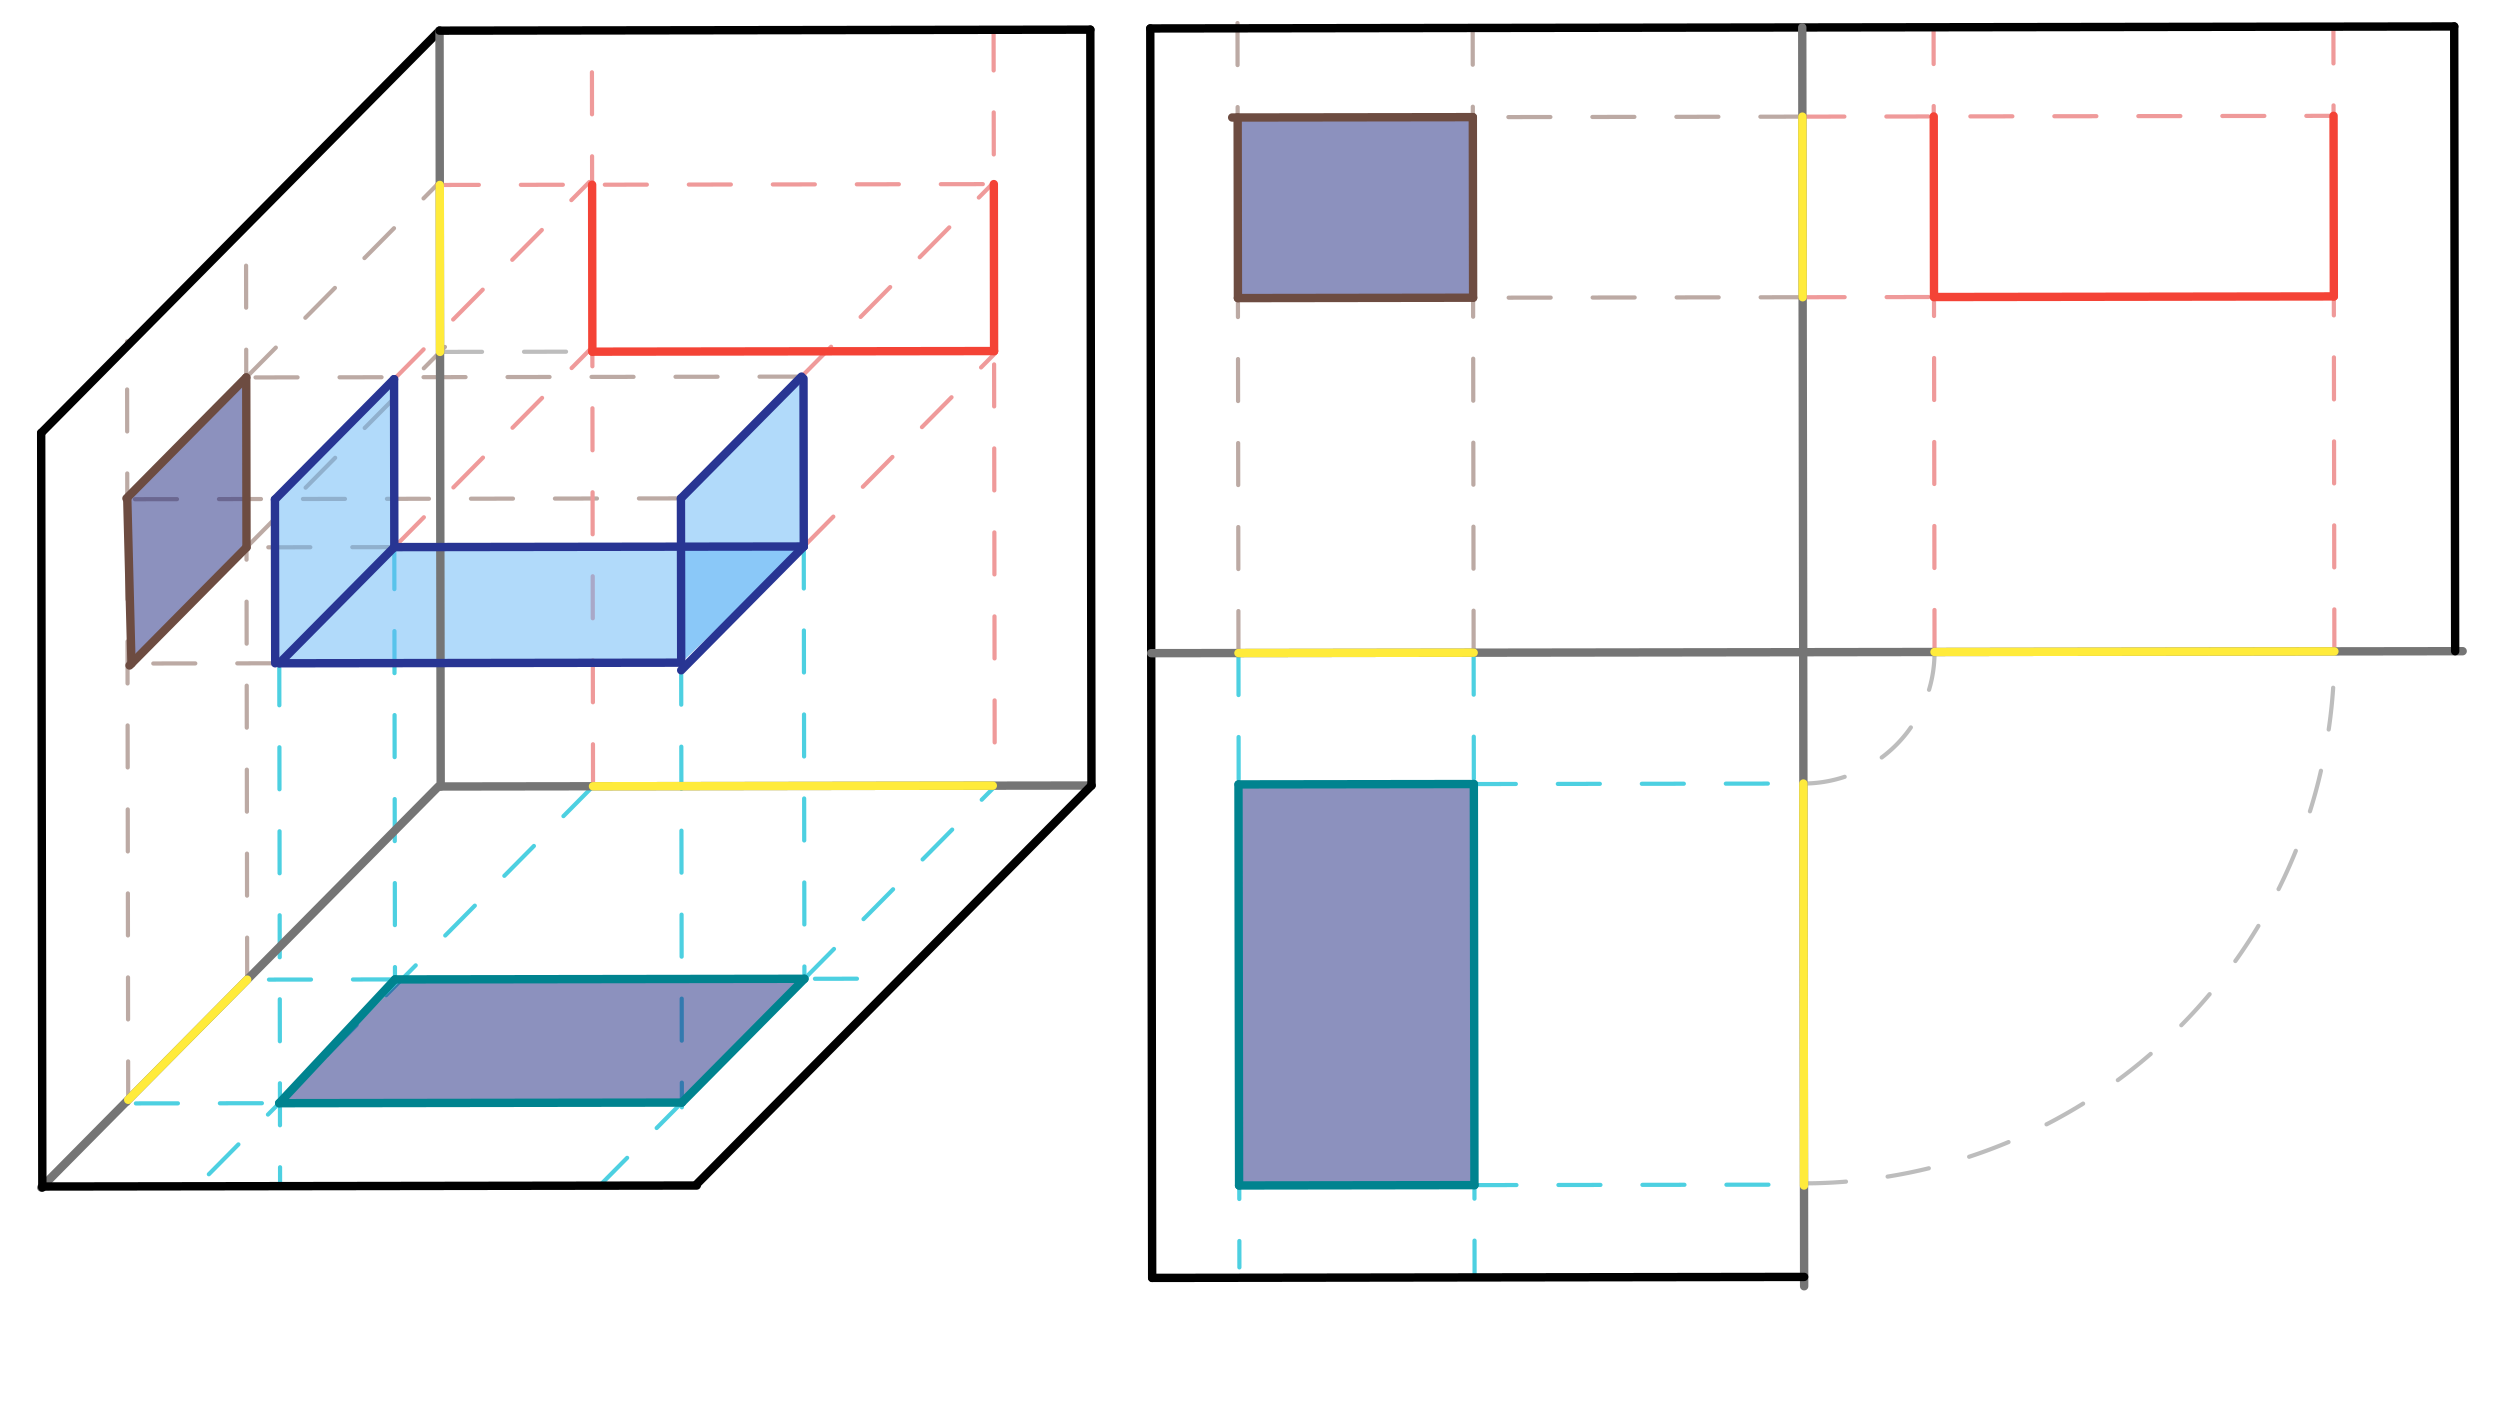 <svg xmlns="http://www.w3.org/2000/svg" class="svg--1it" height="100%" preserveAspectRatio="xMidYMid meet" viewBox="0 0 595.276 334.488" width="100%"><defs><marker id="marker-arrow" markerHeight="16" markerUnits="userSpaceOnUse" markerWidth="24" orient="auto-start-reverse" refX="24" refY="4" viewBox="0 0 24 8"><path d="M 0 0 L 24 4 L 0 8 z" stroke="inherit"></path></marker></defs><g class="aux-layer--1FB"><g class="element--2qn"><line stroke="#4DD0E1" stroke-dasharray="10" stroke-linecap="round" stroke-width="1" x1="66.5" x2="66.689" y1="157.936" y2="282.435"></line></g><g class="element--2qn"><line stroke="#4DD0E1" stroke-dasharray="10" stroke-linecap="round" stroke-width="1" x1="49.73" x2="141.606" y1="279.6" y2="186.813"></line></g><g class="element--2qn"><line stroke="#4DD0E1" stroke-dasharray="10" stroke-linecap="round" stroke-width="1" x1="93.891" x2="94.047" y1="130.273" y2="233.209"></line></g><g class="element--2qn"><line stroke="#4DD0E1" stroke-dasharray="10" stroke-linecap="round" stroke-width="1" x1="94.047" x2="212.894" y1="233.209" y2="233.028"></line></g><g class="element--2qn"><line stroke="#4DD0E1" stroke-dasharray="10" stroke-linecap="round" stroke-width="1" x1="94.047" x2="57.108" y1="233.209" y2="233.265"></line></g><g class="element--2qn"><line stroke="#4DD0E1" stroke-dasharray="10" stroke-linecap="round" stroke-width="1" x1="191.385" x2="191.542" y1="130.125" y2="233.061"></line></g><g class="element--2qn"><line stroke="#4DD0E1" stroke-dasharray="10" stroke-linecap="round" stroke-width="1" x1="191.542" x2="236.859" y1="233.061" y2="187.295"></line></g><g class="element--2qn"><line stroke="#4DD0E1" stroke-dasharray="10" stroke-linecap="round" stroke-width="1" x1="191.542" x2="143.351" y1="233.061" y2="281.729"></line></g><g class="element--2qn"><line stroke="#4DD0E1" stroke-dasharray="10" stroke-linecap="round" stroke-width="1" x1="162.197" x2="162.358" y1="157.79" y2="263.66"></line></g><g class="element--2qn"><line stroke="#4DD0E1" stroke-dasharray="10" stroke-linecap="round" stroke-width="1" x1="162.357" x2="30.525" y1="262.535" y2="262.735"></line></g><g class="element--2qn"><line stroke="#BCAAA4" stroke-dasharray="10" stroke-linecap="round" stroke-width="1" x1="58.853" x2="58.582" y1="233.262" y2="55.194"></line></g><g class="element--2qn"><line stroke="#BCAAA4" stroke-dasharray="10" stroke-linecap="round" stroke-width="1" x1="30.525" x2="30.249" y1="262.735" y2="81.277"></line></g><g class="element--2qn"><line stroke="#BCAAA4" stroke-dasharray="10" stroke-linecap="round" stroke-width="1" x1="66.5" x2="30.366" y1="157.936" y2="157.991"></line></g><g class="element--2qn"><line stroke="#BCAAA4" stroke-dasharray="10" stroke-linecap="round" stroke-width="1" x1="93.891" x2="58.696" y1="130.273" y2="130.327"></line></g><g class="element--2qn"><line stroke="#BCAAA4" stroke-dasharray="10" stroke-linecap="round" stroke-width="1" x1="58.696" x2="105.943" y1="130.327" y2="82.612"></line></g><g class="element--2qn"><line stroke="#BCAAA4" stroke-dasharray="10" stroke-linecap="round" stroke-width="1" x1="190.851" x2="58.635" y1="89.673" y2="89.874"></line></g><g class="element--2qn"><line stroke="#BCAAA4" stroke-dasharray="10" stroke-linecap="round" stroke-width="1" x1="162.138" x2="30.306" y1="118.67" y2="118.871"></line></g><g class="element--2qn"><line stroke="#BCAAA4" stroke-dasharray="10" stroke-linecap="round" stroke-width="1" x1="58.635" x2="104.02" y1="89.874" y2="44.039"></line></g><g class="element--2qn"><line stroke="#EF9A9A" stroke-dasharray="10" stroke-linecap="round" stroke-width="1" x1="236.843" x2="236.584" y1="176.772" y2="6.282"></line></g><g class="element--2qn"><line stroke="#EF9A9A" stroke-dasharray="10" stroke-linecap="round" stroke-width="1" x1="141.206" x2="140.932" y1="187.217" y2="7.243"></line></g><g class="element--2qn"><line stroke="#BDBDBD" stroke-dasharray="10" stroke-linecap="round" stroke-width="1" x1="104.777" x2="236.701" y1="83.79" y2="83.59"></line></g><g class="element--2qn"><line stroke="#EF9A9A" stroke-dasharray="10" stroke-linecap="round" stroke-width="1" x1="104.02" x2="236.641" y1="44.039" y2="43.837"></line></g><g class="element--2qn"><line stroke="#EF9A9A" stroke-dasharray="10" stroke-linecap="round" stroke-width="1" x1="190.851" x2="236.437" y1="89.673" y2="43.635"></line></g><g class="element--2qn"><line stroke="#EF9A9A" stroke-dasharray="10" stroke-linecap="round" stroke-width="1" x1="191.385" x2="237.086" y1="130.125" y2="83.971"></line></g><g class="element--2qn"><line stroke="#EF9A9A" stroke-dasharray="10" stroke-linecap="round" stroke-width="1" x1="93.891" x2="140.505" y1="130.273" y2="83.197"></line></g><g class="element--2qn"><line stroke="#EF9A9A" stroke-dasharray="10" stroke-linecap="round" stroke-width="1" x1="93.83" x2="140.329" y1="90.289" y2="43.33"></line></g><g class="element--2qn"><line stroke="#BCAAA4" stroke-dasharray="10" stroke-linecap="round" stroke-width="1" x1="294.892" x2="294.663" y1="155.496" y2="5.28"></line></g><g class="element--2qn"><line stroke="#4DD0E1" stroke-dasharray="10" stroke-linecap="round" stroke-width="1" x1="294.892" x2="295.114" y1="155.496" y2="301.779"></line></g><g class="element--2qn"><line stroke="#BCAAA4" stroke-dasharray="10" stroke-linecap="round" stroke-width="1" x1="350.889" x2="350.663" y1="155.411" y2="6.658"></line></g><g class="element--2qn"><line stroke="#4DD0E1" stroke-dasharray="10" stroke-linecap="round" stroke-width="1" x1="350.889" x2="351.115" y1="155.411" y2="304.164"></line></g><g class="element--2qn"><line stroke="#4DD0E1" stroke-dasharray="10" stroke-linecap="round" stroke-width="1" x1="350.937" x2="429.405" y1="186.688" y2="186.569"></line></g><g class="element--2qn"><line stroke="#4DD0E1" stroke-dasharray="10" stroke-linecap="round" stroke-width="1" x1="351.082" x2="429.55" y1="282.188" y2="282.069"></line></g><g class="element--2qn"><path d="M 429.405 186.569 A 31.277 31.277 0 0 0 460.635 155.244" fill="none" stroke="#BDBDBD" stroke-dasharray="10" stroke-linecap="round" stroke-width="1"></path></g><g class="element--2qn"><path d="M 429.55 281.772 A 126.481 126.481 0 0 0 555.838 155.1" fill="none" stroke="#BDBDBD" stroke-dasharray="10" stroke-linecap="round" stroke-width="1"></path></g><g class="element--2qn"><line stroke="#EF9A9A" stroke-dasharray="10" stroke-linecap="round" stroke-width="1" x1="460.635" x2="460.409" y1="155.244" y2="6.491"></line></g><g class="element--2qn"><line stroke="#EF9A9A" stroke-dasharray="10" stroke-linecap="round" stroke-width="1" x1="555.838" x2="555.612" y1="155.1" y2="6.346"></line></g><g class="element--2qn"><line stroke="#BCAAA4" stroke-dasharray="10" stroke-linecap="round" stroke-width="1" x1="429.229" x2="294.763" y1="70.772" y2="70.977"></line></g><g class="element--2qn"><line stroke="#BCAAA4" stroke-dasharray="10" stroke-linecap="round" stroke-width="1" x1="429.164" x2="293.391" y1="27.773" y2="27.979"></line></g><g class="element--2qn"><line stroke="#EF9A9A" stroke-dasharray="10" stroke-linecap="round" stroke-width="1" x1="429.164" x2="555.645" y1="27.773" y2="27.581"></line></g><g class="element--2qn"><line stroke="#EF9A9A" stroke-dasharray="10" stroke-linecap="round" stroke-width="1" x1="429.229" x2="555.71" y1="70.772" y2="70.58"></line></g></g><g class="main-layer--3Vd"><g class="element--2qn"><g fill="#64B5F6" opacity="0.5"><path d="M 65.468 118.933 L 93.83 90.289 L 93.891 130.273 L 66.5 157.936 L 65.468 118.933 Z" stroke="none"></path></g></g><g class="element--2qn"><g fill="#64B5F6" opacity="0.5"><path d="M 93.891 130.273 L 191.385 130.125 L 162.197 157.79 L 66.5 157.936 L 93.891 130.273 Z" stroke="none"></path></g></g><g class="element--2qn"><g fill="#64B5F6" opacity="0.5"><path d="M 162.138 118.67 L 190.851 89.673 L 191.385 130.125 L 162.197 157.79 L 162.138 118.67 Z" stroke="none"></path></g></g><g class="element--2qn"><g fill="#1A237E" opacity="0.5"><path d="M 95.668 233.207 L 191.521 233.082 L 162.353 262.535 L 66.483 262.681 L 95.668 233.207 Z" stroke="none"></path></g></g><g class="element--2qn"><g fill="#1A237E" opacity="0.5"><path d="M 30.306 118.484 L 58.635 89.874 L 58.696 130.327 L 31.306 157.989 L 30.306 118.484 Z" stroke="none"></path></g></g><g class="element--2qn"><g fill="#1A237E" opacity="0.5"><path d="M 294.893 186.773 L 350.937 186.688 L 351.082 282.188 L 295.084 282.273 L 294.893 186.773 Z" stroke="none"></path></g></g><g class="element--2qn"><g fill="#1A237E" opacity="0.5"><path d="M 294.698 27.977 L 350.696 27.892 L 350.761 70.891 L 294.763 70.977 L 294.698 27.977 Z" stroke="none"></path></g></g><g class="element--2qn"><line stroke="#757575" stroke-dasharray="none" stroke-linecap="round" stroke-width="2" x1="9.83" x2="104.391" y1="282.771" y2="187.273"></line></g><g class="element--2qn"><line stroke="#000000" stroke-dasharray="none" stroke-linecap="round" stroke-width="2" x1="104.66" x2="9.805" y1="7.298" y2="103.093"></line></g><g class="element--2qn"><line stroke="#757575" stroke-dasharray="none" stroke-linecap="round" stroke-width="2" x1="104.66" x2="104.934" y1="7.298" y2="187.273"></line></g><g class="element--2qn"><line stroke="#757575" stroke-dasharray="none" stroke-linecap="round" stroke-width="2" x1="104.934" x2="259.89" y1="187.273" y2="187.037"></line></g><g class="element--2qn"><line stroke="#000000" stroke-dasharray="none" stroke-linecap="round" stroke-width="2" x1="259.89" x2="165.902" y1="187.037" y2="281.956"></line></g><g class="element--2qn"><line stroke="#000000" stroke-dasharray="none" stroke-linecap="round" stroke-width="2" x1="9.805" x2="10.078" y1="103.093" y2="282.771"></line></g><g class="element--2qn"><line stroke="#000000" stroke-dasharray="none" stroke-linecap="round" stroke-width="2" x1="10.078" x2="165.903" y1="282.521" y2="282.284"></line></g><g class="element--2qn"><line stroke="#000000" stroke-dasharray="none" stroke-linecap="round" stroke-width="2" x1="259.89" x2="259.617" y1="187.037" y2="7.063"></line></g><g class="element--2qn"><line stroke="#000000" stroke-dasharray="none" stroke-linecap="round" stroke-width="2" x1="104.66" x2="259.617" y1="7.298" y2="7.063"></line></g><g class="element--2qn"><line stroke="#000000" stroke-dasharray="none" stroke-linecap="round" stroke-width="2" x1="273.892" x2="274.344" y1="6.774" y2="304.281"></line></g><g class="element--2qn"><line stroke="#000000" stroke-dasharray="none" stroke-linecap="round" stroke-width="2" x1="273.892" x2="584.371" y1="6.774" y2="6.302"></line></g><g class="element--2qn"><line stroke="#757575" stroke-dasharray="none" stroke-linecap="round" stroke-width="2" x1="429.132" x2="429.587" y1="6.538" y2="306.27"></line></g><g class="element--2qn"><line stroke="#757575" stroke-dasharray="none" stroke-linecap="round" stroke-width="2" x1="274.118" x2="586.38" y1="155.528" y2="155.053"></line></g><g class="element--2qn"><line stroke="#000000" stroke-dasharray="none" stroke-linecap="round" stroke-width="2" x1="274.344" x2="429.584" y1="304.281" y2="304.045"></line></g><g class="element--2qn"><line stroke="#000000" stroke-dasharray="none" stroke-linecap="round" stroke-width="2" x1="584.371" x2="584.597" y1="6.302" y2="155.056"></line></g><g class="element--2qn"><line stroke="#283593" stroke-dasharray="none" stroke-linecap="round" stroke-width="2" x1="93.891" x2="191.385" y1="130.273" y2="130.125"></line></g><g class="element--2qn"><line stroke="#283593" stroke-dasharray="none" stroke-linecap="round" stroke-width="2" x1="93.891" x2="66.5" y1="130.273" y2="157.936"></line></g><g class="element--2qn"><line stroke="#283593" stroke-dasharray="none" stroke-linecap="round" stroke-width="2" x1="191.385" x2="162.2" y1="130.125" y2="159.599"></line></g><g class="element--2qn"><line stroke="#283593" stroke-dasharray="none" stroke-linecap="round" stroke-width="2" x1="66.5" x2="162.197" y1="157.936" y2="157.79"></line></g><g class="element--2qn"><line stroke="#283593" stroke-dasharray="none" stroke-linecap="round" stroke-width="2" x1="93.891" x2="93.83" y1="130.273" y2="90.289"></line></g><g class="element--2qn"><line stroke="#283593" stroke-dasharray="none" stroke-linecap="round" stroke-width="2" x1="93.83" x2="65.468" y1="90.289" y2="118.933"></line></g><g class="element--2qn"><line stroke="#283593" stroke-dasharray="none" stroke-linecap="round" stroke-width="2" x1="65.468" x2="65.527" y1="118.933" y2="157.937"></line></g><g class="element--2qn"><line stroke="#283593" stroke-dasharray="none" stroke-linecap="round" stroke-width="2" x1="191.385" x2="191.324" y1="130.125" y2="90.141"></line></g><g class="element--2qn"><line stroke="#283593" stroke-dasharray="none" stroke-linecap="round" stroke-width="2" x1="162.197" x2="162.138" y1="157.79" y2="118.67"></line></g><g class="element--2qn"><line stroke="#283593" stroke-dasharray="none" stroke-linecap="round" stroke-width="2" x1="162.138" x2="190.851" y1="118.67" y2="89.673"></line></g><g class="element--2qn"><line stroke="#00838F" stroke-dasharray="none" stroke-linecap="round" stroke-width="2" x1="66.483" x2="94.047" y1="262.681" y2="233.209"></line></g><g class="element--2qn"><line stroke="#00838F" stroke-dasharray="none" stroke-linecap="round" stroke-width="2" x1="94.047" x2="191.542" y1="233.209" y2="233.061"></line></g><g class="element--2qn"><line stroke="#00838F" stroke-dasharray="none" stroke-linecap="round" stroke-width="2" x1="191.542" x2="162.357" y1="233.061" y2="262.535"></line></g><g class="element--2qn"><line stroke="#00838F" stroke-dasharray="none" stroke-linecap="round" stroke-width="2" x1="162.357" x2="66.483" y1="262.535" y2="262.681"></line></g><g class="element--2qn"><line stroke="#6D4C41" stroke-dasharray="none" stroke-linecap="round" stroke-width="2" x1="58.696" x2="30.84" y1="130.327" y2="158.46"></line></g><g class="element--2qn"><line stroke="#6D4C41" stroke-dasharray="none" stroke-linecap="round" stroke-width="2" x1="58.635" x2="58.696" y1="89.874" y2="130.327"></line></g><g class="element--2qn"><line stroke="#6D4C41" stroke-dasharray="none" stroke-linecap="round" stroke-width="2" x1="30.306" x2="31.306" y1="118.871" y2="157.989"></line></g><g class="element--2qn"><line stroke="#6D4C41" stroke-dasharray="none" stroke-linecap="round" stroke-width="2" x1="58.635" x2="30.112" y1="89.874" y2="118.679"></line></g><g class="element--2qn"><line stroke="#F44336" stroke-dasharray="none" stroke-linecap="round" stroke-width="2" x1="141.049" x2="236.701" y1="83.735" y2="83.59"></line></g><g class="element--2qn"><line stroke="#F44336" stroke-dasharray="none" stroke-linecap="round" stroke-width="2" x1="140.988" x2="141.049" y1="43.983" y2="83.735"></line></g><g class="element--2qn"><line stroke="#F44336" stroke-dasharray="none" stroke-linecap="round" stroke-width="2" x1="236.641" x2="236.701" y1="43.837" y2="83.59"></line></g><g class="element--2qn"><line stroke="#FFEB3B" stroke-dasharray="none" stroke-linecap="round" stroke-width="2" x1="30.524" x2="58.853" y1="261.872" y2="233.262"></line></g><g class="element--2qn"><line stroke="#FFEB3B" stroke-dasharray="none" stroke-linecap="round" stroke-width="2" x1="141.206" x2="236.392" y1="187.217" y2="187.073"></line></g><g class="element--2qn"><line stroke="#FFEB3B" stroke-dasharray="none" stroke-linecap="round" stroke-width="2" x1="104.716" x2="104.777" y1="44.038" y2="83.79"></line></g><g class="element--2qn"><line stroke="#FFEB3B" stroke-dasharray="none" stroke-linecap="round" stroke-width="2" x1="294.892" x2="350.889" y1="155.496" y2="155.411"></line></g><g class="element--2qn"><line stroke="#00838F" stroke-dasharray="none" stroke-linecap="round" stroke-width="2" x1="294.939" x2="350.937" y1="186.773" y2="186.688"></line></g><g class="element--2qn"><line stroke="#00838F" stroke-dasharray="none" stroke-linecap="round" stroke-width="2" x1="294.893" x2="295.038" y1="186.773" y2="282.273"></line></g><g class="element--2qn"><line stroke="#00838F" stroke-dasharray="none" stroke-linecap="round" stroke-width="2" x1="295.038" x2="351.082" y1="282.273" y2="282.188"></line></g><g class="element--2qn"><line stroke="#00838F" stroke-dasharray="none" stroke-linecap="round" stroke-width="2" x1="350.937" x2="351.082" y1="186.688" y2="282.188"></line></g><g class="element--2qn"><line stroke="#FFEB3B" stroke-dasharray="none" stroke-linecap="round" stroke-width="2" x1="429.405" x2="429.551" y1="186.569" y2="282.275"></line></g><g class="element--2qn"><line stroke="#FFEB3B" stroke-dasharray="none" stroke-linecap="round" stroke-width="2" x1="460.635" x2="555.838" y1="155.244" y2="155.1"></line></g><g class="element--2qn"><line stroke="#FFEB3B" stroke-dasharray="none" stroke-linecap="round" stroke-width="2" x1="429.164" x2="429.229" y1="27.773" y2="70.772"></line></g><g class="element--2qn"><line stroke="#6D4C41" stroke-dasharray="none" stroke-linecap="round" stroke-width="2" x1="350.761" x2="294.763" y1="70.891" y2="70.977"></line></g><g class="element--2qn"><line stroke="#6D4C41" stroke-dasharray="none" stroke-linecap="round" stroke-width="2" x1="350.696" x2="293.391" y1="27.892" y2="27.979"></line></g><g class="element--2qn"><line stroke="#6D4C41" stroke-dasharray="none" stroke-linecap="round" stroke-width="2" x1="294.698" x2="294.763" y1="27.977" y2="70.977"></line></g><g class="element--2qn"><line stroke="#6D4C41" stroke-dasharray="none" stroke-linecap="round" stroke-width="2" x1="350.696" x2="350.761" y1="27.892" y2="70.891"></line></g><g class="element--2qn"><line stroke="#F44336" stroke-dasharray="none" stroke-linecap="round" stroke-width="2" x1="460.506" x2="555.71" y1="70.725" y2="70.58"></line></g><g class="element--2qn"><line stroke="#F44336" stroke-dasharray="none" stroke-linecap="round" stroke-width="2" x1="460.441" x2="460.506" y1="27.725" y2="70.725"></line></g><g class="element--2qn"><line stroke="#F44336" stroke-dasharray="none" stroke-linecap="round" stroke-width="2" x1="555.645" x2="555.71" y1="27.581" y2="70.58"></line></g></g><g class="snaps-layer--2PT"></g><g class="temp-layer--rAP"></g></svg>